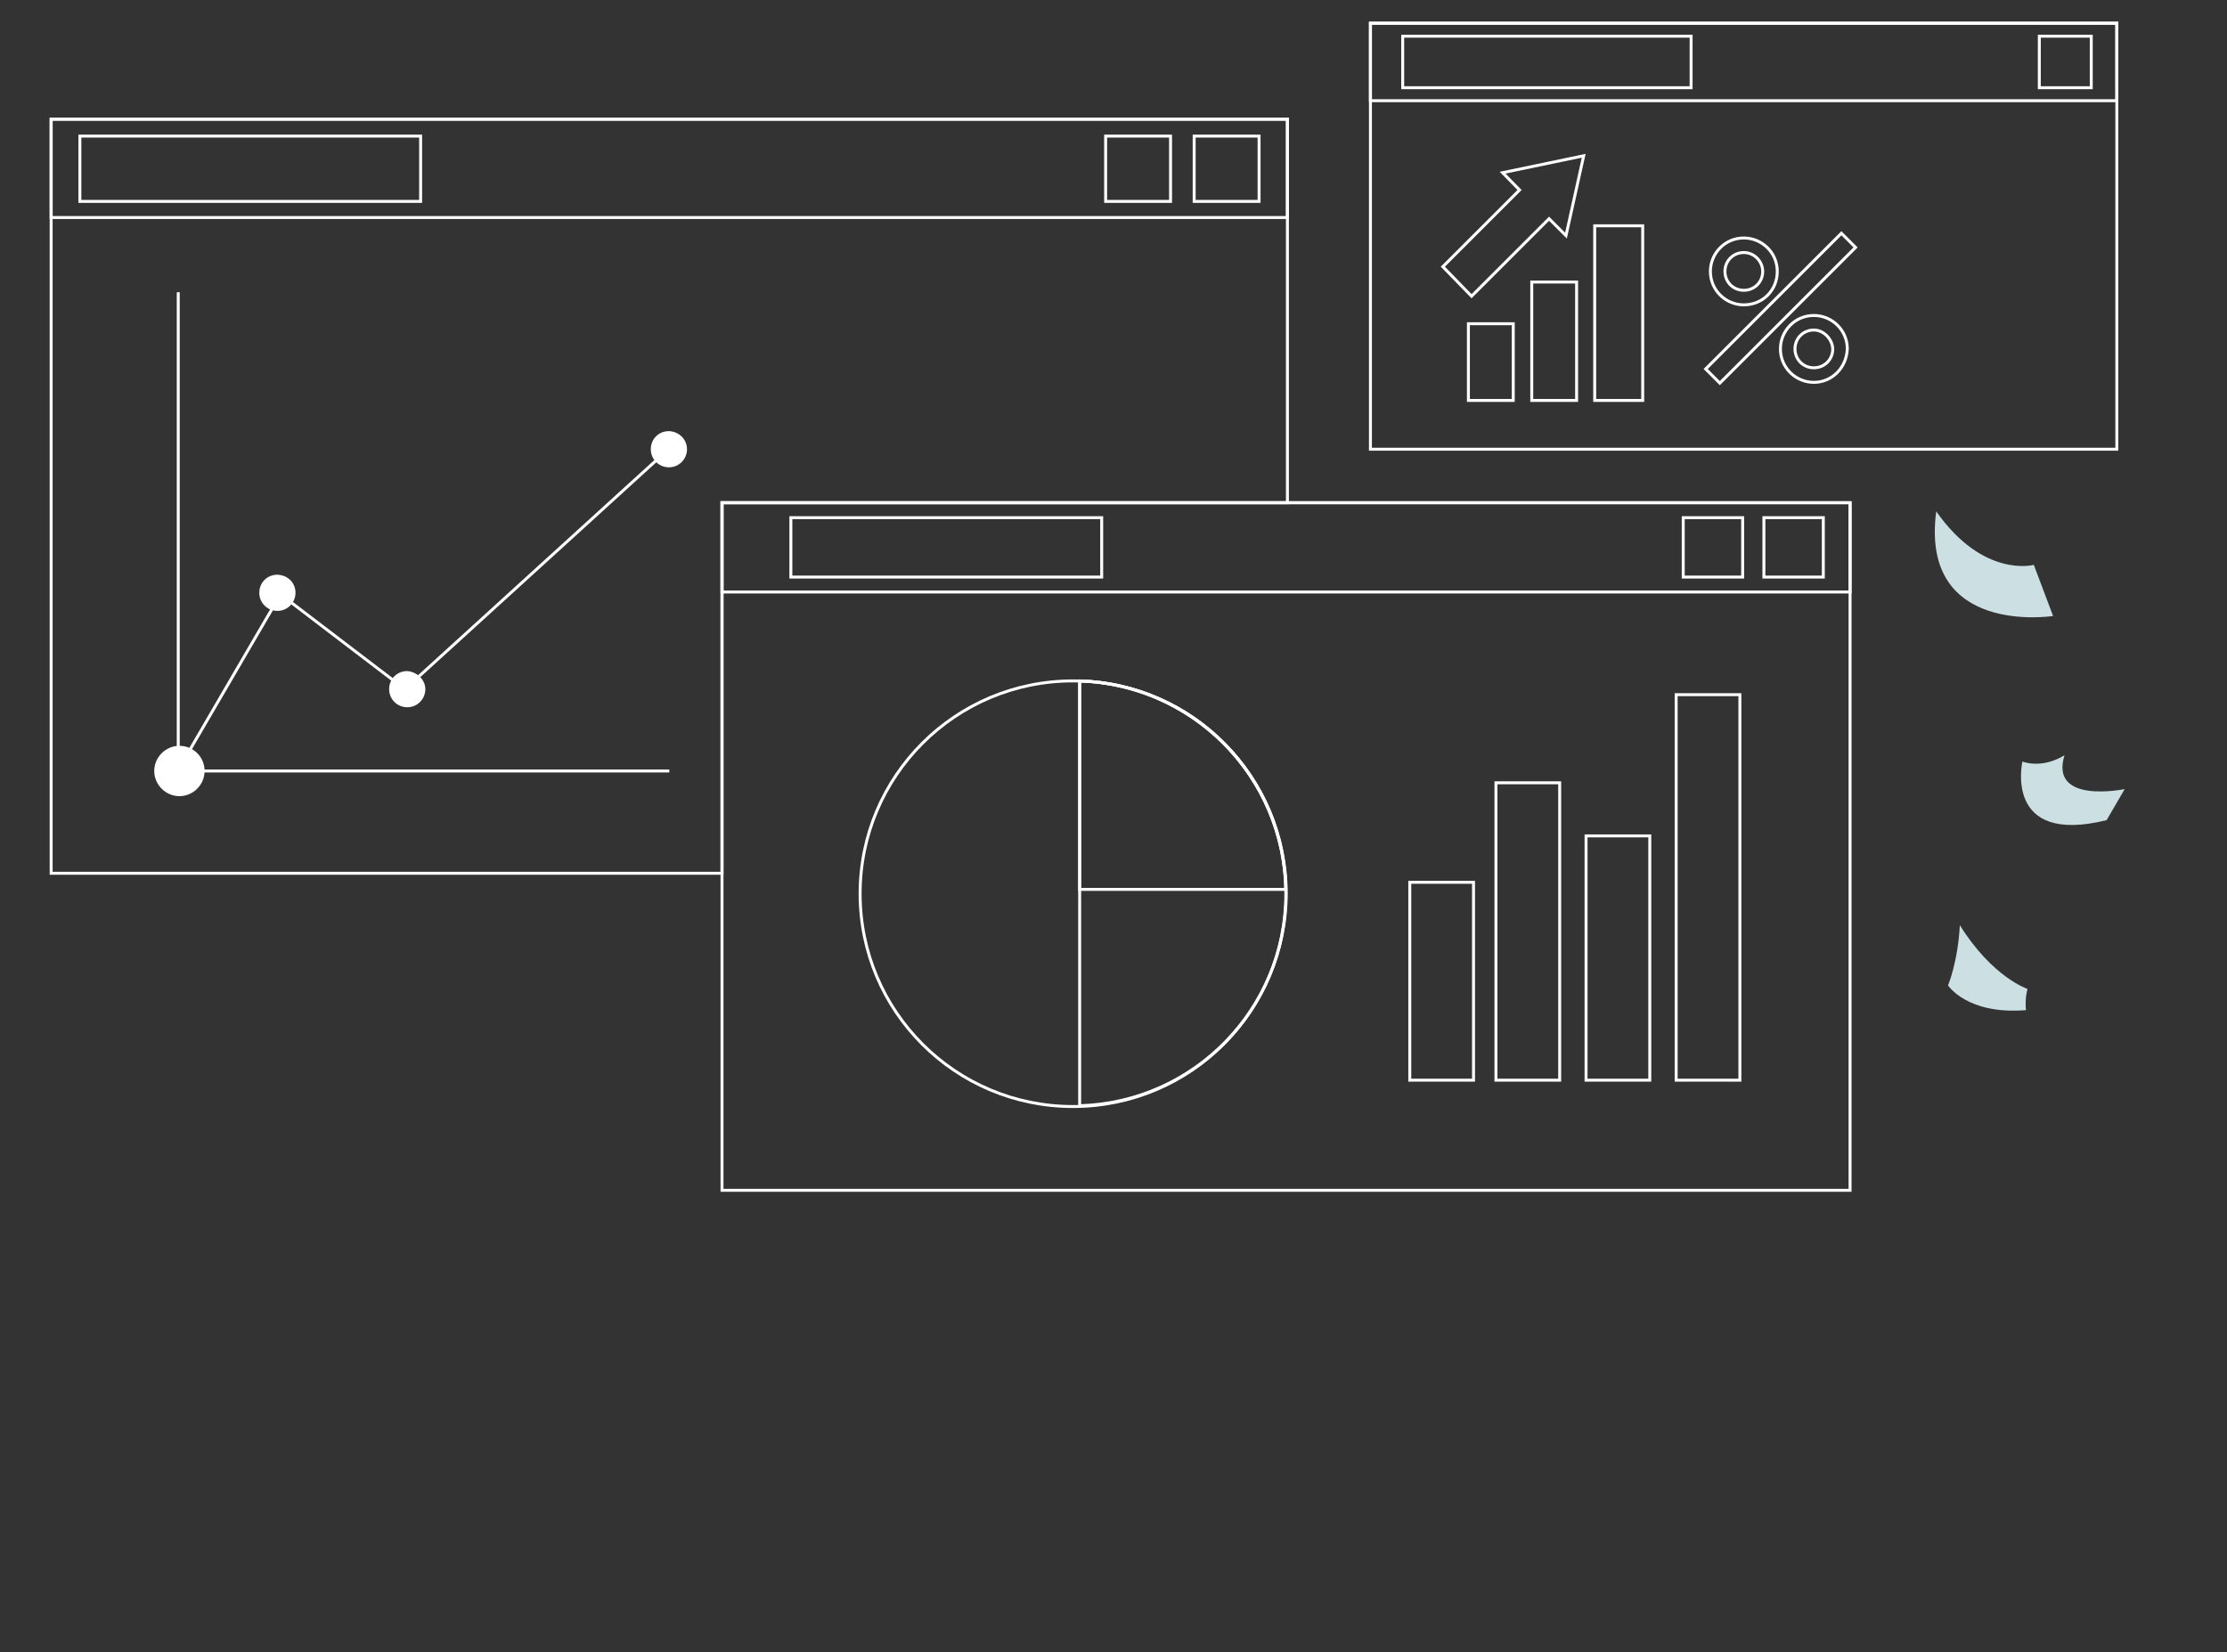 <?xml version="1.0" encoding="utf-8"?>
<!-- Generator: Adobe Illustrator 23.0.1, SVG Export Plug-In . SVG Version: 6.00 Build 0)  -->
<svg version="1.1" id="Layer_1" xmlns="http://www.w3.org/2000/svg" xmlns:xlink="http://www.w3.org/1999/xlink" x="0px" y="0px"
	 width="566px" height="420px" viewBox="0 0 566 420" style="enable-background:new 0 0 566 420;" xml:space="preserve">
<rect x="0" y="0" width="566" height="420" fill="#333333" stroke="none"/>
<style type="text/css">
	.st0{fill:none;stroke:#FFFFFF;stroke-width:0.75;stroke-miterlimit:10;}
	.st1{fill-rule:evenodd;clip-rule:evenodd;fill:#FFFFFF;}
	.st2{fill-rule:evenodd;clip-rule:evenodd;fill:#CCE0E3;}
</style>
<title>Group 63</title>
<desc>Created with Sketch.</desc>
<g id="Group-2" transform="translate(375, 2320)">
	<g id="Group-63" transform="translate(103, 0)">
		<g id="Clip-5">
		</g>
		<polygon id="Fill-16" class="st0" points="-465,-2098 -294.5,-2098 -294.5,-2192.2 -150.8,-2192.2 -150.8,-2289.7 -465,-2289.7 		
			"/>
		<polygon id="Fill-17" class="st0" points="-465,-2264.7 -150.8,-2264.7 -150.8,-2289.7 -465,-2289.7 		"/>
		<polygon id="Fill-18" class="st0" points="-457.7,-2268.8 -371.1,-2268.8 -371.1,-2285.4 -457.7,-2285.4 		"/>
		<path id="Fill-20" class="st1" d="M-426-2124c0,3.5-2.9,6.4-6.4,6.4c-3.5,0-6.4-2.9-6.4-6.4c0-3.5,2.9-6.4,6.4-6.4
			C-428.9-2130.4-426-2127.6-426-2124"/>
		<path id="Fill-21" class="st1" d="M-402.9-2169.3c0,2.5-2,4.6-4.6,4.6c-2.5,0-4.6-2-4.6-4.6s2-4.6,4.6-4.6
			C-404.9-2173.8-402.9-2171.9-402.9-2169.3"/>
		<path id="Fill-22" class="st1" d="M-303.4-2205.8c0,2.5-2,4.6-4.6,4.6c-2.5,0-4.6-2-4.6-4.6s2-4.6,4.6-4.6
			C-305.4-2210.3-303.4-2208.3-303.4-2205.8"/>
		<path id="Fill-23" class="st1" d="M-369.9-2144.8c0,2.5-2,4.6-4.6,4.6c-2.5,0-4.6-2-4.6-4.6s2-4.6,4.6-4.6
			C-372-2149.2-369.9-2147.2-369.9-2144.8"/>
		<polygon id="Fill-25" class="st0" points="-174.5,-2268.8 -158,-2268.8 -158,-2285.4 -174.5,-2285.4 		"/>
		<polygon id="Fill-26" class="st0" points="-197,-2268.8 -180.5,-2268.8 -180.5,-2285.4 -197,-2285.4 		"/>
		<polygon id="Fill-31" class="st0" points="-129.7,-2205.8 60,-2205.8 60,-2314.1 -129.7,-2314.1 		"/>
		<polygon id="Fill-32" class="st0" points="-129.7,-2294.4 60,-2294.4 60,-2314.1 -129.7,-2314.1 		"/>
		<polygon id="Fill-33" class="st0" points="40.3,-2297.7 53.5,-2297.7 53.5,-2310.8 40.3,-2310.8 		"/>
		<polygon id="Fill-34" class="st0" points="-121.5,-2297.7 -48.2,-2297.7 -48.2,-2310.8 -121.5,-2310.8 		"/>
		<polygon id="Fill-36" class="st0" points="-80,-2260.1 -75.5,-2280.4 -96.1,-2276.1 -91.8,-2271.7 -111.3,-2252.2 -104,-2244.7 
			-84.3,-2264.4 		"/>
		<polygon id="Fill-37" class="st0" points="-104.8,-2218.2 -93.4,-2218.2 -93.4,-2237.7 -104.8,-2237.7 		"/>
		<polygon id="Fill-38" class="st0" points="-88.7,-2218.2 -77.3,-2218.2 -77.3,-2248.3 -88.7,-2248.3 		"/>
		<polygon id="Fill-39" class="st0" points="-72.7,-2218.2 -60.5,-2218.2 -60.5,-2262.6 -72.7,-2262.6 		"/>
		<polygon id="Fill-40" class="st0" points="-44.5,-2226.2 -40.9,-2222.6 -6.4,-2257.1 -10,-2260.7 		"/>
		<path id="Fill-41" class="st0" d="M-34.8-2255.8c-2.7,0-4.8,2.1-4.8,4.8c0,2.7,2.1,4.8,4.8,4.8c2.7,0,4.8-2.1,4.8-4.8
			C-30-2253.5-32.1-2255.8-34.8-2255.8 M-34.8-2242.5c-4.6,0-8.5-3.7-8.5-8.5c0-4.6,3.7-8.5,8.5-8.5c4.6,0,8.5,3.7,8.5,8.5
			S-30-2242.5-34.8-2242.5"/>
		<path id="Fill-42" class="st0" d="M-17-2236.1c-2.7,0-4.8,2.1-4.8,4.8c0,2.7,2.1,4.8,4.8,4.8s4.8-2.1,4.8-4.8
			C-12.3-2233.8-14.5-2236.1-17-2236.1 M-17-2222.8c-4.6,0-8.5-3.7-8.5-8.5c0-4.6,3.7-8.5,8.5-8.5c4.6,0,8.5,3.7,8.5,8.5
			C-8.7-2226.5-12.4-2222.8-17-2222.8"/>
		<polygon id="Fill-43" class="st0" points="-294.5,-2017.4 -7.8,-2017.4 -7.8,-2192.2 -294.5,-2192.2 		"/>
		<polygon id="Fill-44" class="st0" points="-294.5,-2169.5 -7.8,-2169.5 -7.8,-2192.2 -294.5,-2192.2 		"/>
		<path id="Fill-45" class="st0" d="M-151.2-2092.8c0,29.9-24.2,54.1-54.1,54.1c-29.9,0-54.1-24.2-54.1-54.1s24.2-54.1,54.1-54.1
			S-151.2-2122.7-151.2-2092.8"/>
		<g id="Group-62">
			<path id="Fill-50" class="st0" d="M-203.6-2146.9v108c29.1-0.8,52.5-24.7,52.5-54.1C-151.2-2122.2-174.6-2146.1-203.6-2146.9"/>
			<path id="Fill-52" class="st0" d="M-151.2-2093.9c-0.6-28.9-23.6-52.2-52.4-53v53H-151.2z"/>
			<g id="Clip-55">
			</g>
			<polygon id="Fill-54" class="st0" points="-29.7,-2173.3 -14.6,-2173.3 -14.6,-2188.4 -29.7,-2188.4 			"/>
			<polygon id="Fill-56" class="st0" points="-50.2,-2173.3 -35.1,-2173.3 -35.1,-2188.4 -50.2,-2188.4 			"/>
			<polygon id="Fill-57" class="st0" points="-277,-2173.3 -198,-2173.3 -198,-2188.4 -277,-2188.4 			"/>
			<polygon id="Fill-58" class="st0" points="-119.7,-2045.4 -103.5,-2045.4 -103.5,-2095.7 -119.7,-2095.7 			"/>
			<polygon id="Fill-59" class="st0" points="-97.8,-2045.4 -81.6,-2045.4 -81.6,-2121 -97.8,-2121 			"/>
			<polygon id="Fill-60" class="st0" points="-74.9,-2045.4 -58.7,-2045.4 -58.7,-2107.5 -74.9,-2107.5 			"/>
			<polygon id="Fill-61" class="st0" points="-52,-2045.4 -35.8,-2045.4 -35.8,-2143.4 -52,-2143.4 			"/>
		</g>
		<line class="st0" x1="-434.1" y1="-2121.9" x2="-406.7" y2="-2168.9"/>
		<line class="st0" x1="-375.1" y1="-2144.8" x2="-406.7" y2="-2168.9"/>
		<line class="st0" x1="-308.1" y1="-2205.8" x2="-375.1" y2="-2144.8"/>
		<line class="st0" x1="-432.7" y1="-2124" x2="-432.7" y2="-2245.7"/>
		<line class="st0" x1="-249.3" y1="-2124" x2="-249.3" y2="-2124"/>
		<line class="st0" x1="-307.9" y1="-2124" x2="-432.7" y2="-2124"/>
	</g>
</g>
<path id="Fill-12" class="st2" d="M492.1,130c12,17.1,24.8,13.6,24.8,13.6l4.9,13C521.8,156.6,487.9,161.9,492.1,130"/>
<path id="Fill-13" class="st2" d="M514,193.6c0,0,4.8,2,10.7-1.6c-3.9,12.6,15.3,8.6,15.3,8.6l-4.6,7.9
	C509.1,215,514,193.6,514,193.6"/>
<path id="Fill-14" class="st2" d="M515.3,251.4c0,0-8.9-2.9-17.2-16.2c-0.5,9.4-3,15.3-3,15.3s4.8,7.5,19.8,6.3
	C514.6,253.6,515.3,251.4,515.3,251.4"/>
</svg>
